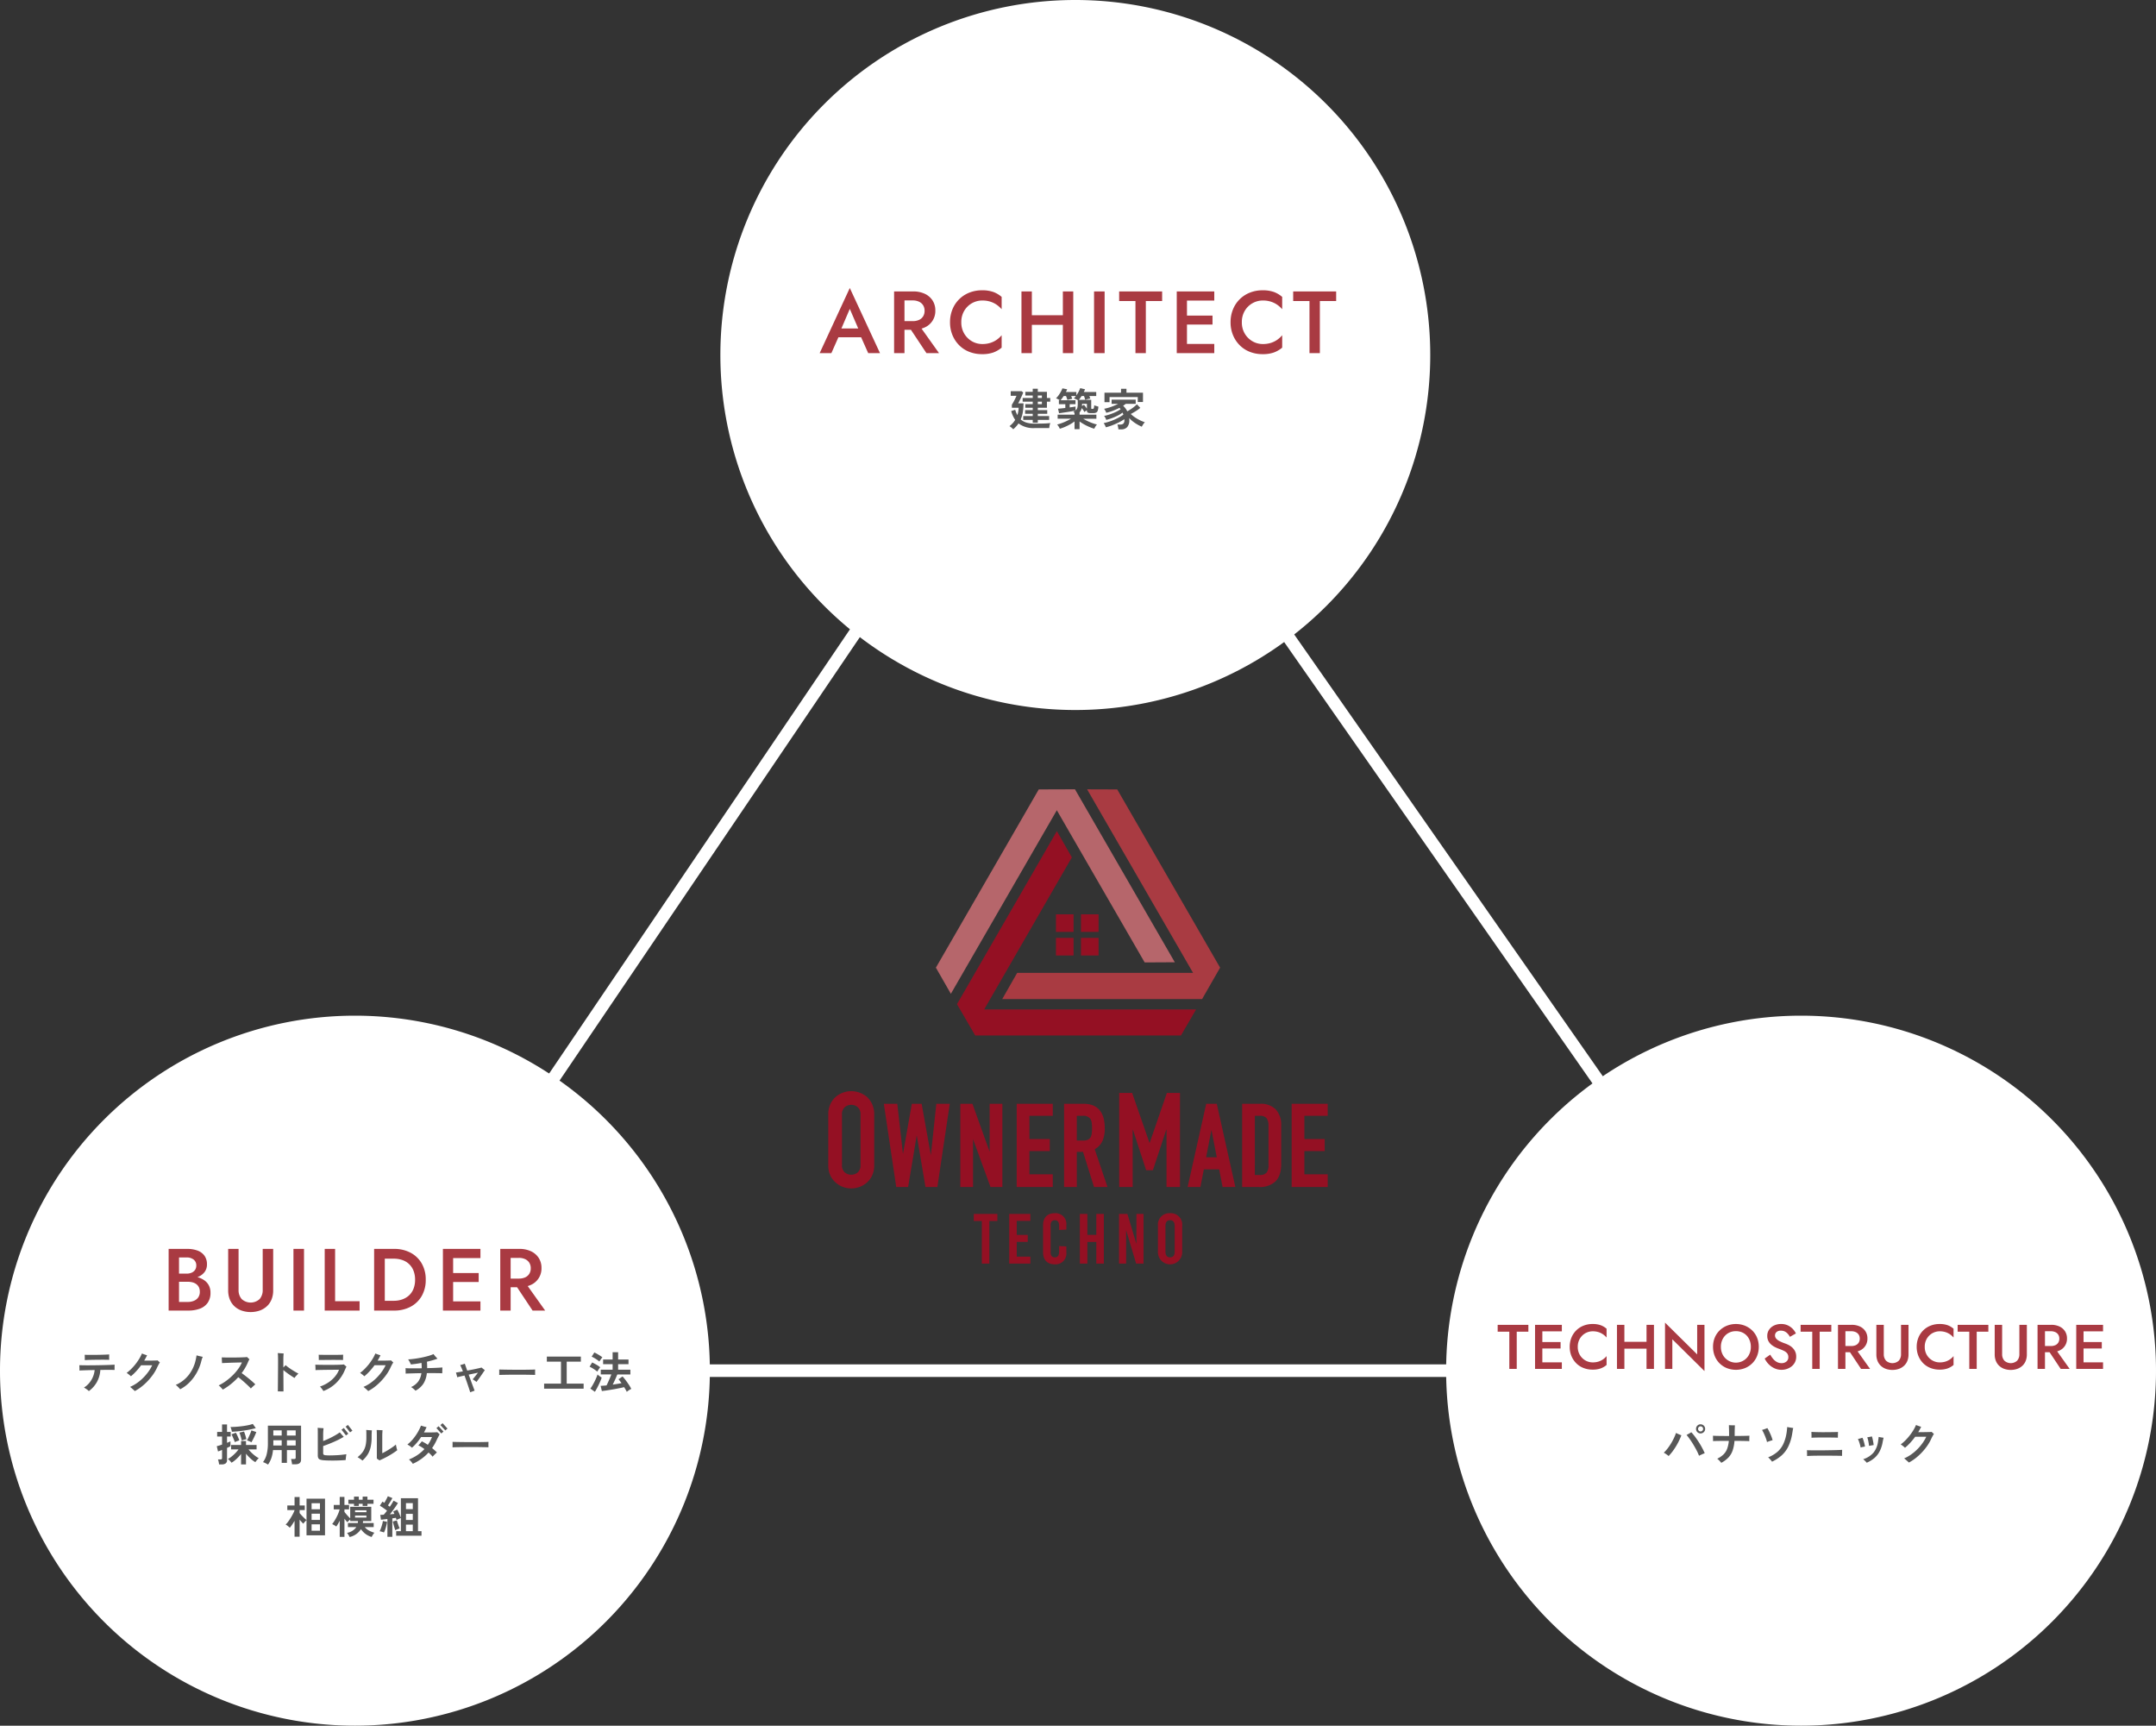 <svg xmlns="http://www.w3.org/2000/svg" width="685.363" height="548.466" viewBox="0 0 685.363 548.466">
  <rect x="0" y="0" width="685.363" height="548.466" fill="#333333" stroke="none"/>
  <g id="グループ_9594" data-name="グループ 9594" transform="translate(1772 -3949.767)">
    <path id="パス_20107" data-name="パス 20107" d="M1.656,339.609l-3.312-2.243L227.613-1.122l3.312,2.243Z" transform="translate(-1658.991 4046.909)" fill="#fff"/>
    <path id="パス_20109" data-name="パス 20109" d="M234.851,339.633-1.639,1.145,1.639-1.145,238.13,337.342Z" transform="translate(-1436.041 4046.909)" fill="#fff"/>
    <path id="パス_20119" data-name="パス 20119" d="M459.441,2H0V-2H459.441Z" transform="translate(-1658.991 4385.396)" fill="#fff"/>
    <path id="パス_20110" data-name="パス 20110" d="M112.829,0A112.829,112.829,0,1,1,0,112.829,112.829,112.829,0,0,1,112.829,0Z" transform="translate(-1772 4272.574)" fill="#fff"/>
    <path id="パス_16880" data-name="パス 16880" d="M12.3,108.12a7.84,7.84,0,0,0-5-1.836,7.7,7.7,0,0,0-2.626.469,7.231,7.231,0,0,0-2.328,1.367,6.864,6.864,0,0,0-1.707,2.348A7.757,7.757,0,0,0,0,113.713v16.053a7.682,7.682,0,0,0,.641,3.287,6.519,6.519,0,0,0,1.707,2.263,6.853,6.853,0,0,0,2.328,1.409,7.579,7.579,0,0,0,5.252,0,7.351,7.351,0,0,0,2.369-1.409,6.777,6.777,0,0,0,1.664-2.263,7.682,7.682,0,0,0,.641-3.287V113.713a7.757,7.757,0,0,0-.641-3.245A7.151,7.151,0,0,0,12.3,108.12m-2.05,21.646a2.9,2.9,0,0,1-.876,2.327,3.086,3.086,0,0,1-2.07.746,3.087,3.087,0,0,1-2.072-.746,2.9,2.9,0,0,1-.874-2.327V113.713a2.9,2.9,0,0,1,.874-2.327,3.092,3.092,0,0,1,2.072-.746,3.09,3.09,0,0,1,2.07.746,2.9,2.9,0,0,1,.876,2.327Z" transform="translate(-1508.703 4190.278)" fill="#941023"/>
    <path id="パス_16881" data-name="パス 16881" d="M34.518,127.091l-2.933-16.359H28.471L25.645,126.7l-1.8-15.971H19.569l3.939,26.455h3.781l2.74-16.439,2.755,16.314.021.125h3.781l3.938-26.455H36.25Z" transform="translate(-1510.608 4189.846)" fill="#941023"/>
    <path id="パス_16882" data-name="パス 16882" d="M55.829,125.992l-5.442-15.161-.035-.1H46.5v26.455h4.046v-15.23l5.551,15.23h3.779V110.732H55.829Z" transform="translate(-1513.23 4189.845)" fill="#941023"/>
    <path id="パス_16883" data-name="パス 16883" d="M77.825,133.142H70.4v-7.38H76.87v-3.825H70.4v-7.38h7.421v-3.824H66.358v26.454H77.825Z" transform="translate(-1515.164 4189.845)" fill="#941023"/>
    <path id="パス_16884" data-name="パス 16884" d="M95.252,122.55a9.888,9.888,0,0,0,.728-3.991c0-5.194-2.276-7.827-6.763-7.827H83.045v26.454h4.046V126.019h1.982l3.457,11.064.032.1h4.285L92.78,125.167a5.684,5.684,0,0,0,2.472-2.617m-8.162-7.994h1.8a2.862,2.862,0,0,1,2.517.957,3.365,3.365,0,0,1,.422,1.248,13.768,13.768,0,0,1,0,3.447,3.471,3.471,0,0,1-.382,1.209,2.012,2.012,0,0,1-.857.736,3.653,3.653,0,0,1-1.516.262H87.091Z" transform="translate(-1516.788 4189.845)" fill="#941023"/>
    <path id="パス_16885" data-name="パス 16885" d="M117.492,118.629v18.185h4.284v-29.9h-4.158l-5.461,15.834h-.084l-5.5-15.834h-4.115v29.9h4.284V118.629h.084l4.2,12.852h2.142l4.241-12.852Z" transform="translate(-1518.678 4190.217)" fill="#941023"/>
    <path id="パス_16886" data-name="パス 16886" d="M132.463,110.732l-5.909,26.454h4.056l1.1-5.621h4.862l1.1,5.621h4.056l-5.909-26.454Zm3.355,17.009h-3.386l1.693-8.735Z" transform="translate(-1521.025 4189.845)" fill="#941023"/>
    <path id="パス_16887" data-name="パス 16887" d="M151.451,110.732h-5.7v26.454h5.366a7.2,7.2,0,0,0,5.229-1.787c1.212-1.187,1.826-3.046,1.826-5.525V117.641a7.153,7.153,0,0,0-1.712-5.1,6.611,6.611,0,0,0-5.012-1.81m-1.651,3.824h1.577a2.545,2.545,0,0,1,2.158.784,3.837,3.837,0,0,1,.6,2.3v12.6a3.707,3.707,0,0,1-.626,2.384,2.657,2.657,0,0,1-2.128.737H149.8Z" transform="translate(-1522.894 4189.845)" fill="#941023"/>
    <path id="パス_16888" data-name="パス 16888" d="M174.658,114.557v-3.824H163.192v26.454h11.466v-4.045h-7.421v-7.38H173.7v-3.825h-6.466v-7.38Z" transform="translate(-1524.592 4189.845)" fill="#941023"/>
    <path id="パス_16889" data-name="パス 16889" d="M51.249,151.766H53.8V165.3h2.392V151.766H58.74V149.51h-7.49Z" transform="translate(-1513.693 4186.07)" fill="#941023"/>
    <path id="パス_16890" data-name="パス 16890" d="M63.724,165.3h6.723v-2.211H66.115V158.4h3.5v-2.211h-3.5v-4.466h4.332V149.51H63.724Z" transform="translate(-1514.907 4186.07)" fill="#941023"/>
    <path id="パス_16891" data-name="パス 16891" d="M79.325,149.26c-2.323,0-3.677,1.4-3.677,3.79v8.663c0,2.392,1.354,3.791,3.677,3.791a3.437,3.437,0,0,0,3.722-3.791v-1.895l-2.3-.113v1.759c0,1.264-.473,1.828-1.353,1.828s-1.354-.564-1.354-1.6v-8.617c0-1.038.475-1.6,1.354-1.6s1.353.564,1.353,1.828v1.285l2.3-.113V153.05a3.436,3.436,0,0,0-3.722-3.79" transform="translate(-1516.068 4186.094)" fill="#941023"/>
    <path id="パス_16892" data-name="パス 16892" d="M93.832,156.166H90.99V149.51H88.6V165.3H90.99v-6.881h2.842V165.3h2.391V149.51H93.832Z" transform="translate(-1517.329 4186.07)" fill="#941023"/>
    <path id="パス_16893" data-name="パス 16893" d="M107.925,158.918h-.045l-2.82-9.407H102.4V165.3h2.256V154.835h.045l3.136,10.468h2.347V149.511h-2.257Z" transform="translate(-1518.673 4186.07)" fill="#941023"/>
    <path id="パス_16894" data-name="パス 16894" d="M119.956,149.261a3.629,3.629,0,0,0-3.858,3.992v8.257a3.86,3.86,0,1,0,7.715,0v-8.257a3.628,3.628,0,0,0-3.857-3.992m1.466,12.227c0,1.173-.518,1.805-1.466,1.805s-1.467-.632-1.467-1.805v-8.212c0-1.173.519-1.8,1.467-1.8s1.466.632,1.466,1.8Z" transform="translate(-1520.007 4186.094)" fill="#941023"/>
    <path id="パス_16895" data-name="パス 16895" d="M61.264,66.672l4.746-8.323h55.917L88.245.007,97.822.04l32.7,56.643L124.8,66.672Z" transform="translate(-1514.668 4200.626)" fill="#a93b42"/>
    <path id="パス_16896" data-name="パス 16896" d="M37.9,56.682,70.6.039,82.113,0,113.85,54.97l-9.583.051L76.341,6.652,42.659,64.993Z" transform="translate(-1512.393 4200.627)" fill="#b6666b"/>
    <path id="パス_16897" data-name="パス 16897" d="M51.12,79.67l-5.79-9.949,31.752-55,4.766,8.351L53.978,71.393h67.364l-4.817,8.277Z" transform="translate(-1513.116 4199.193)" fill="#941023"/>
    <path id="パス_20114" data-name="パス 20114" d="M0,0H5.592V5.592H0Z" transform="translate(-1436.324 4240.354)" fill="#941023"/>
    <path id="パス_20115" data-name="パス 20115" d="M0,0H5.592V5.592H0Z" transform="translate(-1428.371 4240.354)" fill="#941023"/>
    <path id="パス_20116" data-name="パス 20116" d="M0,0H5.592V5.592H0Z" transform="translate(-1436.324 4247.849)" fill="#941023"/>
    <path id="パス_20117" data-name="パス 20117" d="M0,0H5.592V5.592H0Z" transform="translate(-1428.371 4247.849)" fill="#941023"/>
    <path id="パス_20111" data-name="パス 20111" d="M0,0H158.769V150.971H0Z" transform="translate(-1508.703 4200.627)" fill="none"/>
    <path id="パス_20108" data-name="パス 20108" d="M112.829,0A112.829,112.829,0,1,1,0,112.829,112.829,112.829,0,0,1,112.829,0Z" transform="translate(-1543.003 3949.767)" fill="#fff"/>
    <path id="パス_20112" data-name="パス 20112" d="M23.228,24.96h10.36l-.616-2.8h-9.1Zm5.124-9.016,3.136,7.28.056.812L34.2,30h3.752l-9.6-20.692L18.776,30H22.5l2.716-6.132.056-.728Zm18.144,4.7L52.712,30h4l-6.664-9.352ZM42.436,10.4V30h3.3V10.4Zm1.96,2.856h3.948a4.663,4.663,0,0,1,1.988.392,3.1,3.1,0,0,1,1.316,1.12,3.206,3.206,0,0,1,.476,1.792,3.222,3.222,0,0,1-.476,1.778,2.974,2.974,0,0,1-1.316,1.12,4.812,4.812,0,0,1-1.988.378H44.4V22.58h4.088a8.5,8.5,0,0,0,3.724-.756,5.677,5.677,0,0,0,3.332-5.348,5.754,5.754,0,0,0-.882-3.206,5.9,5.9,0,0,0-2.45-2.114,8.5,8.5,0,0,0-3.724-.756H44.4ZM63.8,20.2a6.934,6.934,0,0,1,.938-3.654,6.612,6.612,0,0,1,5.754-3.262,8.267,8.267,0,0,1,2.534.364,7.475,7.475,0,0,1,2.03.994,8.462,8.462,0,0,1,1.568,1.414v-3.92a8.592,8.592,0,0,0-2.646-1.568,10.489,10.489,0,0,0-3.6-.532,10.754,10.754,0,0,0-4.018.742,9.534,9.534,0,0,0-5.376,5.32,10.633,10.633,0,0,0-.77,4.1,10.558,10.558,0,0,0,.77,4.074,9.835,9.835,0,0,0,2.142,3.234,9.313,9.313,0,0,0,3.234,2.1,10.937,10.937,0,0,0,4.018.728,10.489,10.489,0,0,0,3.6-.532,8.89,8.89,0,0,0,2.646-1.54V24.316a7.98,7.98,0,0,1-1.568,1.442,7.475,7.475,0,0,1-2.03.994,8.267,8.267,0,0,1-2.534.364,6.521,6.521,0,0,1-3.3-.868,6.768,6.768,0,0,1-2.45-2.422A6.88,6.88,0,0,1,63.8,20.2Zm20.44.812h14V17.96h-14ZM96.084,10.4V30h3.3V10.4Zm-13.16,0V30h3.3V10.4ZM106,10.4V30h3.36V10.4Zm7.98,3.052h5.18V30h3.3V13.452h5.18V10.4H113.976ZM134.332,30h9.884V27.088h-9.884Zm0-16.688h9.884V10.4h-9.884Zm0,7.616h9.324V18.072h-9.324ZM132.288,10.4V30h3.248V10.4Zm20.692,9.8a6.934,6.934,0,0,1,.938-3.654,6.612,6.612,0,0,1,5.754-3.262,8.267,8.267,0,0,1,2.534.364,7.475,7.475,0,0,1,2.03.994,8.462,8.462,0,0,1,1.568,1.414v-3.92a8.592,8.592,0,0,0-2.646-1.568,10.489,10.489,0,0,0-3.6-.532,10.754,10.754,0,0,0-4.018.742,9.534,9.534,0,0,0-5.376,5.32,10.633,10.633,0,0,0-.77,4.1,10.558,10.558,0,0,0,.77,4.074,9.835,9.835,0,0,0,2.142,3.234,9.313,9.313,0,0,0,3.234,2.1,10.937,10.937,0,0,0,4.018.728,10.489,10.489,0,0,0,3.6-.532,8.89,8.89,0,0,0,2.646-1.54V24.316a7.98,7.98,0,0,1-1.568,1.442,7.475,7.475,0,0,1-2.03.994,8.267,8.267,0,0,1-2.534.364,6.521,6.521,0,0,1-3.3-.868,6.768,6.768,0,0,1-2.45-2.422A6.88,6.88,0,0,1,152.98,20.2ZM169.3,13.452h5.18V30h3.3V13.452h5.18V10.4H169.3Z" transform="translate(-1530.214 4031.993)" fill="#a93a42"/>
    <path id="パス_20113" data-name="パス 20113" d="M52.206,15.048v-.9H49.182V12.934h3.024V12.22H49.784V11.044h2.422V10.3H49.84V9.14h2.366V8.356H49V7.194h3.206V6.4H49.854V5.234h2.352V4.24h1.61v.994h2.9v1.96h1.05V8.356h-1.05V10.3h-2.9v.742h3V12.22h-3v.714h3.6v1.218h-3.6v.9Zm-6.188,2.086a6.8,6.8,0,0,0-.56-.518,5.08,5.08,0,0,0-.644-.476,7.9,7.9,0,0,0,.994-.9,6.142,6.142,0,0,0,.812-1.1,9.224,9.224,0,0,1-1.26-2.8l1.274-.406a8.754,8.754,0,0,0,.686,1.694,7.621,7.621,0,0,0,.287-1.113,7.774,7.774,0,0,0,.119-1.211H45.57v-.98q.21-.322.5-.84t.553-1.064q.266-.546.42-.924H45.206V5.038h3.486l.49.42q-.14.364-.35.847t-.448.987q-.238.5-.448.924t-.35.672h1.68a16.814,16.814,0,0,1-.217,2.849,9.828,9.828,0,0,1-.665,2.275,4.928,4.928,0,0,0,1.862,1.008,8.839,8.839,0,0,0,2.52.322q1.792,0,3.045-.042a17.578,17.578,0,0,0,1.981-.154,2.907,2.907,0,0,0-.147.455q-.077.3-.126.609t-.063.532h-1q-.609,0-1.3.007t-1.316.007H52.766a7.832,7.832,0,0,1-5.082-1.484,7.244,7.244,0,0,1-.756.973A12.663,12.663,0,0,1,46.018,17.134Zm7.8-9.94h1.3V6.4h-1.3Zm0,1.946h1.3V8.356h-1.3Zm11.676,7.952v-2.45A13.63,13.63,0,0,1,63.3,15.979a15.367,15.367,0,0,1-2.485.987,4.816,4.816,0,0,0-.364-.693,4.01,4.01,0,0,0-.49-.651,14.082,14.082,0,0,0,1.456-.448q.77-.28,1.533-.644a15.747,15.747,0,0,0,1.407-.756H60.13V12.486h5.362v-.574q-.1-.112-.189-.21a1.253,1.253,0,0,0-.189-.168,3.054,3.054,0,0,0,.35-.175q.154-.091.294-.189-.434.112-1.106.238t-1.428.238l-1.456.217q-.7.105-1.19.175L60.256,10.6q.322-.028.952-.091t1.358-.147V9.168H60.522V7.908h.322q-.252-.154-.63-.357a2.705,2.705,0,0,0-.616-.259,6.448,6.448,0,0,0,.819-.945,10.88,10.88,0,0,0,.721-1.141,8.278,8.278,0,0,0,.5-1.078l1.512.294q-.084.21-.182.427t-.21.441H66.08V6.354a9.671,9.671,0,0,0,.714-1.162,8.718,8.718,0,0,0,.5-1.134l1.54.364a4.184,4.184,0,0,1-.175.413q-.1.217-.217.455h3.948V6.564H70.2q.2.49.308.812-.224.028-.553.1t-.623.147q-.294.077-.462.133-.056-.238-.154-.56t-.21-.63h-.77q-.224.35-.448.665a6.754,6.754,0,0,1-.434.553H70.8v2.632q0,.252.28.252.448,0,.546-.238a3,3,0,0,0,.112-.924,6.006,6.006,0,0,0,.644.224q.42.126.686.2a4.529,4.529,0,0,1-.21,1.3,1.028,1.028,0,0,1-.511.609,2.143,2.143,0,0,1-.9.161h-.91a1.625,1.625,0,0,1-.833-.168.649.649,0,0,1-.273-.6v-.168a4.389,4.389,0,0,0-.427.294,3.8,3.8,0,0,0-.357.308,6.647,6.647,0,0,0-.392-.644,7.384,7.384,0,0,0-.476-.63,3.078,3.078,0,0,1-.686,1.372v.728h5.348v1.288h-4.2q.644.392,1.4.756a16.164,16.164,0,0,0,1.533.644,12.615,12.615,0,0,0,1.449.434,4.01,4.01,0,0,0-.49.651,4.815,4.815,0,0,0-.364.693,14.216,14.216,0,0,1-1.652-.6,16.828,16.828,0,0,1-1.617-.805,14.394,14.394,0,0,1-1.407-.9v2.45Zm.322-5.964a1.547,1.547,0,0,0,.581-.868,5.913,5.913,0,0,0,.119-1.316V7.866a5.138,5.138,0,0,0-.644-.322,4.844,4.844,0,0,0-.6-.224,4.045,4.045,0,0,0,.336-.35q.168-.2.322-.406h-1.5q.1.238.189.469t.147.413q-.182.028-.49.1t-.6.147q-.294.077-.462.133-.056-.238-.175-.581t-.245-.679h-.756q-.252.392-.511.742a6.581,6.581,0,0,1-.5.6H65.8v1.26H63.952V10.19q.616-.084,1.113-.161t.749-.133Zm3.612-.546V9.042h-1.54V9.42a2.126,2.126,0,0,1-.028.35l.6-.42a4.188,4.188,0,0,1,.483.56Q69.2,10.26,69.426,10.582Zm10.01,6.58q-.014-.21-.063-.5t-.119-.581a3.2,3.2,0,0,0-.14-.455h.98a1.334,1.334,0,0,0,.91-.294,1.391,1.391,0,0,0,.336-1.078q0-.084-.007-.168t-.007-.168a13.571,13.571,0,0,1-1.715,1.008q-1,.5-2.093.924a16.926,16.926,0,0,1-2.072.658,5.053,5.053,0,0,0-.308-.7,3.764,3.764,0,0,0-.392-.63,17.437,17.437,0,0,0,2.156-.609,18.4,18.4,0,0,0,2.233-.945,12.326,12.326,0,0,0,1.883-1.148q-.056-.168-.126-.329t-.14-.315a9.387,9.387,0,0,1-1.512.938,17.686,17.686,0,0,1-1.841.805,18.524,18.524,0,0,1-1.827.581,3.586,3.586,0,0,0-.294-.686,2.5,2.5,0,0,0-.392-.574A15.457,15.457,0,0,0,76.7,12.4a17.006,17.006,0,0,0,1.883-.749,9.85,9.85,0,0,0,1.554-.889,3.564,3.564,0,0,0-.364-.434,21.64,21.64,0,0,1-2.065.91,16.071,16.071,0,0,1-2.135.658,4.34,4.34,0,0,0-.287-.658,3.132,3.132,0,0,0-.4-.616A14.541,14.541,0,0,0,77.161,10a17.366,17.366,0,0,0,2.191-.945H77.28V7.712h7.658V9.056H81.774a9.9,9.9,0,0,1-.84.6,6.121,6.121,0,0,1,1.33,1.778q.574-.322,1.155-.707T84.5,9.938a9.255,9.255,0,0,0,.819-.742l1.078,1.134a12.192,12.192,0,0,1-1.442,1.043q-.8.5-1.582.9a9.52,9.52,0,0,0,1.393,1.113,13.277,13.277,0,0,0,1.61.917,11.761,11.761,0,0,0,1.477.6,3.288,3.288,0,0,0-.532.651,7.711,7.711,0,0,0-.448.763,12.616,12.616,0,0,1-1.351-.679A12.643,12.643,0,0,1,84.1,14.7a8.684,8.684,0,0,1-1.225-1.134q.014.154.021.315t.007.315a3.237,3.237,0,0,1-.665,2.24,2.458,2.458,0,0,1-1.911.728ZM75.012,8.524V5.514h5.264V4.268H82V5.514h5.25V8.468H85.6V6.9H76.622V8.524Z" transform="translate(-1495.913 4069.067)" fill="#575757"/>
    <path id="パス_20121" data-name="パス 20121" d="M112.829,0A112.829,112.829,0,1,1,0,112.829,112.829,112.829,0,0,1,112.829,0Z" transform="translate(-1312.295 4272.574)" fill="#fff"/>
    <path id="パス_20122" data-name="パス 20122" d="M4.132,9.18h3.7V21h2.36V9.18h3.7V7H4.132ZM17.472,21h7.06V18.92h-7.06Zm0-11.92h7.06V7h-7.06Zm0,5.44h6.66V12.48h-6.66ZM16.012,7V21h2.32V7Zm13.58,7a4.953,4.953,0,0,1,.67-2.61,4.723,4.723,0,0,1,4.11-2.33,5.9,5.9,0,0,1,1.81.26,5.339,5.339,0,0,1,1.45.71,6.045,6.045,0,0,1,1.12,1.01V8.24a6.138,6.138,0,0,0-1.89-1.12,7.492,7.492,0,0,0-2.57-.38,7.682,7.682,0,0,0-2.87.53,6.81,6.81,0,0,0-3.84,3.8,7.6,7.6,0,0,0-.55,2.93,7.542,7.542,0,0,0,.55,2.91,7.025,7.025,0,0,0,1.53,2.31,6.652,6.652,0,0,0,2.31,1.5,7.812,7.812,0,0,0,2.87.52,7.492,7.492,0,0,0,2.57-.38,6.35,6.35,0,0,0,1.89-1.1V16.94a5.7,5.7,0,0,1-1.12,1.03,5.339,5.339,0,0,1-1.45.71,5.9,5.9,0,0,1-1.81.26,4.658,4.658,0,0,1-2.36-.62,4.834,4.834,0,0,1-1.75-1.73A4.914,4.914,0,0,1,29.592,14Zm13.4.58h10V12.4h-10ZM51.452,7V21h2.36V7Zm-9.4,0V21h2.36V7Zm25.5,0v9.4L57.332,6.3V21h2.32V11.6l10.22,10.1V7Zm7.54,7a5.254,5.254,0,0,1,.62-2.57A4.593,4.593,0,0,1,77.4,9.66a4.68,4.68,0,0,1,2.45-.64,4.757,4.757,0,0,1,2.49.64,4.451,4.451,0,0,1,1.67,1.77,5.4,5.4,0,0,1,.6,2.57A5.265,5.265,0,0,1,84,16.56a4.613,4.613,0,0,1-1.68,1.77,4.731,4.731,0,0,1-6.61-1.77A5.2,5.2,0,0,1,75.092,14Zm-2.5,0a7.686,7.686,0,0,0,.54,2.9,6.874,6.874,0,0,0,1.52,2.32,7.025,7.025,0,0,0,2.31,1.53,7.947,7.947,0,0,0,5.81,0,7.052,7.052,0,0,0,2.3-1.53,6.874,6.874,0,0,0,1.52-2.32,7.686,7.686,0,0,0,.54-2.9,7.588,7.588,0,0,0-.54-2.9,6.74,6.74,0,0,0-1.53-2.29,7.249,7.249,0,0,0-2.31-1.52,7.841,7.841,0,0,0-5.77,0,7.221,7.221,0,0,0-2.32,1.52,6.74,6.74,0,0,0-1.53,2.29A7.588,7.588,0,0,0,72.592,14Zm18.18,2.48-1.76,1.24a6.79,6.79,0,0,0,1.25,1.78,6.131,6.131,0,0,0,1.84,1.31,5.3,5.3,0,0,0,2.27.49,5.207,5.207,0,0,0,1.73-.29,4.985,4.985,0,0,0,1.49-.82,3.838,3.838,0,0,0,1.44-3.07,3.792,3.792,0,0,0-.32-1.61,4.011,4.011,0,0,0-.83-1.19,5.038,5.038,0,0,0-1.14-.84,8.475,8.475,0,0,0-1.27-.56,13.217,13.217,0,0,1-1.82-.78,3.206,3.206,0,0,1-1.03-.81,1.552,1.552,0,0,1-.33-.97,1.424,1.424,0,0,1,.46-1.05,1.994,1.994,0,0,1,1.44-.45,2.674,2.674,0,0,1,1.23.27,3.145,3.145,0,0,1,.93.72,5.085,5.085,0,0,1,.68.97l1.9-1.08a5.4,5.4,0,0,0-2.54-2.55,4.864,4.864,0,0,0-2.16-.45,5.093,5.093,0,0,0-2.25.48,3.935,3.935,0,0,0-1.57,1.33,3.41,3.41,0,0,0-.58,1.97,3.416,3.416,0,0,0,.38,1.67,3.887,3.887,0,0,0,.96,1.16,6.293,6.293,0,0,0,1.22.78,10.817,10.817,0,0,0,1.16.49,16.539,16.539,0,0,1,1.56.65,2.938,2.938,0,0,1,1.05.8,1.931,1.931,0,0,1,.37,1.23,1.714,1.714,0,0,1-.6,1.36,2.3,2.3,0,0,1-1.56.52,3.038,3.038,0,0,1-1.43-.34,4.124,4.124,0,0,1-1.18-.94A8.186,8.186,0,0,1,90.772,16.48Zm9.66-7.3h3.7V21h2.36V9.18h3.7V7h-9.76Zm14.78,5.14,4.44,6.68h2.86l-4.76-6.68ZM112.312,7V21h2.36V7Zm1.4,2.04h2.82a3.331,3.331,0,0,1,1.42.28,2.212,2.212,0,0,1,.94.8,2.29,2.29,0,0,1,.34,1.28,2.3,2.3,0,0,1-.34,1.27,2.124,2.124,0,0,1-.94.8,3.437,3.437,0,0,1-1.42.27h-2.82V15.7h2.92a6.07,6.07,0,0,0,2.66-.54,4.055,4.055,0,0,0,2.38-3.82,4.11,4.11,0,0,0-.63-2.29,4.216,4.216,0,0,0-1.75-1.51,6.07,6.07,0,0,0-2.66-.54h-2.92ZM124.512,7v9.4a5.457,5.457,0,0,0,.37,2.07,4.345,4.345,0,0,0,1.05,1.55,4.629,4.629,0,0,0,1.62.98,6.411,6.411,0,0,0,4.12,0,4.734,4.734,0,0,0,1.63-.98,4.284,4.284,0,0,0,1.06-1.55,5.457,5.457,0,0,0,.37-2.07V7h-2.38v9.3a3.072,3.072,0,0,1-.69,2.08,3.014,3.014,0,0,1-4.09,0,3.044,3.044,0,0,1-.7-2.08V7Zm15.38,7a4.953,4.953,0,0,1,.67-2.61,4.723,4.723,0,0,1,4.11-2.33,5.9,5.9,0,0,1,1.81.26,5.339,5.339,0,0,1,1.45.71,6.044,6.044,0,0,1,1.12,1.01V8.24a6.138,6.138,0,0,0-1.89-1.12,7.492,7.492,0,0,0-2.57-.38,7.682,7.682,0,0,0-2.87.53,6.81,6.81,0,0,0-3.84,3.8,7.6,7.6,0,0,0-.55,2.93,7.541,7.541,0,0,0,.55,2.91,7.025,7.025,0,0,0,1.53,2.31,6.652,6.652,0,0,0,2.31,1.5,7.812,7.812,0,0,0,2.87.52,7.492,7.492,0,0,0,2.57-.38,6.35,6.35,0,0,0,1.89-1.1V16.94a5.7,5.7,0,0,1-1.12,1.03,5.339,5.339,0,0,1-1.45.71,5.9,5.9,0,0,1-1.81.26,4.658,4.658,0,0,1-2.36-.62,4.834,4.834,0,0,1-1.75-1.73A4.914,4.914,0,0,1,139.892,14Zm10.46-4.82h3.7V21h2.36V9.18h3.7V7h-9.76ZM162.132,7v9.4a5.457,5.457,0,0,0,.37,2.07,4.345,4.345,0,0,0,1.05,1.55,4.628,4.628,0,0,0,1.62.98,6.411,6.411,0,0,0,4.12,0,4.734,4.734,0,0,0,1.63-.98,4.284,4.284,0,0,0,1.06-1.55,5.457,5.457,0,0,0,.37-2.07V7h-2.38v9.3a3.072,3.072,0,0,1-.69,2.08,3.014,3.014,0,0,1-4.09,0,3.044,3.044,0,0,1-.7-2.08V7Zm16.52,7.32,4.44,6.68h2.86l-4.76-6.68ZM175.752,7V21h2.36V7Zm1.4,2.04h2.82a3.331,3.331,0,0,1,1.42.28,2.212,2.212,0,0,1,.94.8,2.29,2.29,0,0,1,.34,1.28,2.3,2.3,0,0,1-.34,1.27,2.124,2.124,0,0,1-.94.8,3.437,3.437,0,0,1-1.42.27h-2.82V15.7h2.92a6.07,6.07,0,0,0,2.66-.54,4.055,4.055,0,0,0,2.38-3.82,4.11,4.11,0,0,0-.63-2.29,4.216,4.216,0,0,0-1.75-1.51,6.07,6.07,0,0,0-2.66-.54h-2.92ZM189.512,21h7.06V18.92h-7.06Zm0-11.92h7.06V7h-7.06Zm0,5.44h6.66V12.48h-6.66ZM188.052,7V21h2.32V7Z" transform="translate(-1300.042 4363.827)" fill="#a93a42"/>
    <path id="パス_20123" data-name="パス 20123" d="M33.838,14.544a14.876,14.876,0,0,0-.763-1.7q-.469-.9-1.015-1.806T30.947,9.322q-.567-.812-1.071-1.4.224-.112.518-.273t.567-.322q.273-.161.427-.259a15.785,15.785,0,0,1,1.134,1.358q.6.8,1.19,1.708T34.8,11.975q.5.931.854,1.757a5.77,5.77,0,0,0-.574.224q-.35.154-.693.315T33.838,14.544Zm-9.66.084a5.121,5.121,0,0,0-.462-.371q-.28-.2-.567-.392a5.089,5.089,0,0,0-.511-.3,10.876,10.876,0,0,0,1.155-1.274,16.743,16.743,0,0,0,1.1-1.589,19.342,19.342,0,0,0,.938-1.722,13.944,13.944,0,0,0,.686-1.687q.224.112.539.259t.637.273l.532.21a19.628,19.628,0,0,1-1.071,2.38,21.248,21.248,0,0,1-1.4,2.289A16.029,16.029,0,0,1,24.178,14.628Zm10.15-7.182A1.434,1.434,0,0,1,32.886,6a1.414,1.414,0,0,1,.42-1.029,1.38,1.38,0,0,1,1.022-.427A1.458,1.458,0,0,1,35.784,6a1.38,1.38,0,0,1-.427,1.022A1.414,1.414,0,0,1,34.328,7.446Zm0-.63a.812.812,0,0,0,0-1.624.766.766,0,0,0-.56.238.811.811,0,0,0,0,1.148A.766.766,0,0,0,34.328,6.816Zm6.594,9.968a8.459,8.459,0,0,0-.6-.679,5.826,5.826,0,0,0-.693-.623,7.628,7.628,0,0,0,1.981-1.351,4.959,4.959,0,0,0,1.162-1.792,9.66,9.66,0,0,0,.539-2.527q-1.106,0-2.114.007t-1.771.021q-.763.014-1.141.042.014-.322.007-.826t-.021-.84V8.174q.392.028,1.169.049t1.8.028q1.022.007,2.142.007.014-.14.014-.287V7.684q0-.952-.028-1.743t-.028-1.127l.63.035q.378.021.735.021h.539q-.014.266-.042,1t-.028,1.813v.574q.994-.014,1.9-.021t1.631-.028l1.162-.035q-.014.21-.028.539t-.014.651V9.9q-.434-.028-1.169-.049t-1.645-.028q-.91-.007-1.9-.007a11.982,11.982,0,0,1-.6,3.08,6.224,6.224,0,0,1-1.323,2.2A9.094,9.094,0,0,1,40.922,16.784ZM57.05,16.42a4.163,4.163,0,0,0-.35-.455q-.224-.259-.462-.518a4.831,4.831,0,0,0-.42-.413,9.935,9.935,0,0,0,3.017-1.806,7.733,7.733,0,0,0,1.834-2.506,12.9,12.9,0,0,0,.973-3.3q.056-.28.1-.686t.084-.784q.035-.378.035-.546.2.042.574.105l.763.126q.385.063.6.091a4.539,4.539,0,0,0-.182.833q-.084.567-.182,1.1a14.667,14.667,0,0,1-1.246,4,9.2,9.2,0,0,1-2.1,2.779A13.16,13.16,0,0,1,57.05,16.42Zm-1.6-6.23a9.2,9.2,0,0,0-.385-1.281q-.259-.693-.567-1.372a10.455,10.455,0,0,0-.63-1.2q.252-.07.574-.175t.63-.224l.49-.189a8.242,8.242,0,0,1,.483.861q.245.5.483,1.036t.42,1.05q.182.511.28.889-.21.056-.546.161t-.672.224Q55.678,10.092,55.454,10.19Zm12.74,4.438q0-.2-.007-.546t-.014-.714a5.844,5.844,0,0,0-.035-.588q.49.014,1.351.028t1.946.014q1.085,0,2.247-.014t2.261-.035q1.1-.021,1.988-.049t1.407-.07q0,.224-.014.616t-.014.763v.553q-.5-.028-1.379-.042t-1.946-.021q-1.071-.007-2.219-.007t-2.226.007q-1.078.007-1.953.035T68.194,14.628Zm1.4-5.81q.014-.392,0-.945t-.028-.9V6.956q.392.028,1.05.049T72.1,7.04q.826.014,1.694.007l1.694-.014q.826-.007,1.484-.021t1.05-.042q-.014.238-.021.581t-.014.679q-.007.336-.007.574-.406-.028-1.078-.042t-1.5-.021q-.826-.007-1.7-.007t-1.68.007q-.8.007-1.442.028T69.594,8.818ZM87.15,16.756a3.242,3.242,0,0,0-.315-.364q-.217-.224-.441-.434a4.165,4.165,0,0,0-.378-.322,7.065,7.065,0,0,0,3.318-2.128,7.088,7.088,0,0,0,1.414-3.514q.056-.378.119-.812t.077-.63q.182.042.49.1t.616.1q.308.042.462.056-.056.2-.133.553t-.147.721a10.522,10.522,0,0,1-.959,3.024A7.012,7.012,0,0,1,89.6,15.251,9.851,9.851,0,0,1,87.15,16.756Zm-1.932-4.83q-.07-.378-.2-.861t-.3-.966a7.382,7.382,0,0,0-.364-.875q.308-.07.742-.2t.7-.2a5.835,5.835,0,0,1,.315.812q.161.5.294,1.029t.2.931q-.294.07-.714.154A5.812,5.812,0,0,0,85.218,11.926Zm2.66-.532a13.644,13.644,0,0,0-.2-1.386,8.761,8.761,0,0,0-.357-1.33q.182-.028.462-.077t.567-.112q.287-.063.441-.091a7.232,7.232,0,0,1,.238.847q.112.5.2,1a8.533,8.533,0,0,1,.119.9,4.446,4.446,0,0,0-.455.07q-.287.056-.56.1T87.878,11.394Zm12.67,5.306q-.126-.14-.406-.392t-.588-.518a5.52,5.52,0,0,0-.518-.406,12.271,12.271,0,0,0,2.247-1.26,14.613,14.613,0,0,0,1.988-1.687A15.687,15.687,0,0,0,104.9,10.5a12.839,12.839,0,0,0,1.176-2H102.55a21.234,21.234,0,0,1-1.575,1.925A16.081,16.081,0,0,1,99.316,12q-.266-.252-.672-.574t-.686-.5a11.558,11.558,0,0,0,1.4-1.2,17.735,17.735,0,0,0,1.379-1.54,16.739,16.739,0,0,0,1.2-1.715,11.874,11.874,0,0,0,.875-1.708q.21.084.518.2t.616.217a4.669,4.669,0,0,0,.5.147,15.082,15.082,0,0,1-.924,1.708h1.211q.665,0,1.309-.014t1.12-.028a5.275,5.275,0,0,0,.63-.042q.07.07.224.217t.3.273a1.453,1.453,0,0,1,.189.182,5.9,5.9,0,0,0-.413.672q-.245.448-.483.966a13.482,13.482,0,0,1-1.246,2.156,18.478,18.478,0,0,1-1.694,2.072,18.228,18.228,0,0,1-1.988,1.82A14.02,14.02,0,0,1,100.548,16.7Z" transform="translate(-1265.742 4397.901)" fill="#575757"/>
    <path id="パス_20118" data-name="パス 20118" d="M44.606,19.892h3.388a9.2,9.2,0,0,0,3.276-.532,4.933,4.933,0,0,0,2.2-1.554,3.9,3.9,0,0,0,.8-2.478,4.577,4.577,0,0,0-.8-2.772,4.719,4.719,0,0,0-2.2-1.624,9.2,9.2,0,0,0-3.276-.532H42.086V30H48.33a10.323,10.323,0,0,0,3.682-.6,5.235,5.235,0,0,0,2.478-1.862,5.375,5.375,0,0,0,.9-3.192,4.885,4.885,0,0,0-.56-2.408,4.661,4.661,0,0,0-1.54-1.652,7.347,7.347,0,0,0-2.254-.966A10.992,10.992,0,0,0,48.33,19H44.606v1.848h3.528a6.114,6.114,0,0,1,1.54.182,3.427,3.427,0,0,1,1.232.588,2.693,2.693,0,0,1,.812.994,3.23,3.23,0,0,1,.28,1.4,3.057,3.057,0,0,1-.5,1.806,3.105,3.105,0,0,1-1.372,1.078,5.1,5.1,0,0,1-1.988.364H45.39V13.116h2.38a3.541,3.541,0,0,1,2.254.672,2.282,2.282,0,0,1,.854,1.9,2.4,2.4,0,0,1-.392,1.386,2.509,2.509,0,0,1-1.092.882,4,4,0,0,1-1.624.308H44.606ZM61.014,10.4V23.56a7.64,7.64,0,0,0,.518,2.9A6.083,6.083,0,0,0,63,28.628,6.48,6.48,0,0,0,65.27,30a8.975,8.975,0,0,0,5.768,0,6.627,6.627,0,0,0,2.282-1.372,6,6,0,0,0,1.484-2.17,7.64,7.64,0,0,0,.518-2.9V10.4H71.99V23.42a4.3,4.3,0,0,1-.966,2.912,4.219,4.219,0,0,1-5.726,0,4.261,4.261,0,0,1-.98-2.912V10.4Zm20.748,0V30h3.36V10.4Zm9.94,0V30H102.79V27.032H95.006V10.4Zm15.708,0V30H110.8V10.4ZM113.738,30A10.958,10.958,0,0,0,119,28.782a8.851,8.851,0,0,0,3.542-3.416,10.12,10.12,0,0,0,1.274-5.166,10.12,10.12,0,0,0-1.274-5.166A8.851,8.851,0,0,0,119,11.618a10.958,10.958,0,0,0-5.264-1.218h-4.284v3.108h4.2a8.282,8.282,0,0,1,2.688.42,5.943,5.943,0,0,1,2.142,1.26,5.821,5.821,0,0,1,1.428,2.1,7.613,7.613,0,0,1,.518,2.912,7.613,7.613,0,0,1-.518,2.912,5.686,5.686,0,0,1-1.428,2.086,6.223,6.223,0,0,1-2.142,1.26,8.038,8.038,0,0,1-2.688.434h-4.2V30Zm17.584,0h9.884V27.088h-9.884Zm0-16.688h9.884V10.4h-9.884Zm0,7.616h9.324V18.072h-9.324ZM129.278,10.4V30h3.248V10.4Zm22.288,10.248L157.782,30h4l-6.664-9.352ZM147.506,10.4V30h3.3V10.4Zm1.96,2.856h3.948a4.663,4.663,0,0,1,1.988.392,3.1,3.1,0,0,1,1.316,1.12,3.206,3.206,0,0,1,.476,1.792,3.222,3.222,0,0,1-.476,1.778,2.974,2.974,0,0,1-1.316,1.12,4.812,4.812,0,0,1-1.988.378h-3.948V22.58h4.088a8.5,8.5,0,0,0,3.724-.756,5.677,5.677,0,0,0,3.332-5.348,5.754,5.754,0,0,0-.882-3.206,5.9,5.9,0,0,0-2.45-2.114,8.5,8.5,0,0,0-3.724-.756h-4.088Z" transform="translate(-1760.48 4336.297)" fill="#a93a42"/>
    <path id="パス_20120" data-name="パス 20120" d="M23.189,16.714a2.879,2.879,0,0,0-.448-.406q-.294-.224-.595-.42a4.346,4.346,0,0,0-.511-.294,6.7,6.7,0,0,0,1.694-1.47A7.627,7.627,0,0,0,24.5,12.178a7.314,7.314,0,0,0,.539-2.156q-1.022.014-1.967.042t-1.694.056q-.749.028-1.183.056a8.24,8.24,0,0,0,.014-.854q-.014-.49-.042-.84.476.014,1.323.028t1.911.007q1.064-.007,2.212-.021t2.247-.042q1.1-.028,2.023-.063t1.512-.077q-.028.308-.028.812t.014.868q-.42-.014-1.12-.021t-1.575,0q-.875.007-1.841.021a8.958,8.958,0,0,1-1.029,3.724A8.841,8.841,0,0,1,23.189,16.714ZM21.9,6.872q.014-.2.007-.5t-.007-.6q-.014-.168-.014-.322v-.28q.546.028,1.344.035t1.708,0q.91-.007,1.813-.028t1.666-.049q.763-.028,1.239-.07,0,.238-.007.56t0,.637q.007.315.021.525-.518-.028-1.316-.035t-1.729,0q-.931.007-1.841.021t-1.673.042Q22.349,6.844,21.9,6.872Zm15.9,9.828q-.126-.14-.406-.392t-.588-.518a5.522,5.522,0,0,0-.518-.406,12.271,12.271,0,0,0,2.247-1.26,14.613,14.613,0,0,0,1.988-1.687A15.687,15.687,0,0,0,42.159,10.5a12.838,12.838,0,0,0,1.176-2H39.807a21.235,21.235,0,0,1-1.575,1.925A16.08,16.08,0,0,1,36.573,12q-.266-.252-.672-.574t-.686-.5a11.557,11.557,0,0,0,1.4-1.2,17.734,17.734,0,0,0,1.379-1.54,16.739,16.739,0,0,0,1.2-1.715,11.873,11.873,0,0,0,.875-1.708q.21.084.518.2t.616.217a4.669,4.669,0,0,0,.5.147,15.081,15.081,0,0,1-.924,1.708H42q.665,0,1.309-.014t1.12-.028a5.275,5.275,0,0,0,.63-.042q.07.07.224.217t.3.273a1.453,1.453,0,0,1,.189.182,5.9,5.9,0,0,0-.413.672q-.245.448-.483.966a13.481,13.481,0,0,1-1.246,2.156,18.476,18.476,0,0,1-1.694,2.072,18.227,18.227,0,0,1-1.988,1.82A14.02,14.02,0,0,1,37.805,16.7Zm14.434-.574q-.168-.2-.413-.455t-.511-.511a3.557,3.557,0,0,0-.5-.406,10.539,10.539,0,0,0,4.13-3.164,11.9,11.9,0,0,0,2.212-4.746q.168-.714.28-1.484l.644.168q.378.1.742.175t.588.119q-.1.21-.245.63a6.41,6.41,0,0,0-.217.742,14.466,14.466,0,0,1-.854,2.478A14.883,14.883,0,0,1,56.7,12.129a13.819,13.819,0,0,1-1.939,2.226A11.565,11.565,0,0,1,52.239,16.126Zm13.552.112q-.238-.294-.609-.686a5.709,5.709,0,0,0-.707-.644,15.55,15.55,0,0,0,2.345-1.421,18.418,18.418,0,0,0,2.121-1.806A15.988,15.988,0,0,0,70.67,9.665a10.991,10.991,0,0,0,1.183-2.051q-.35,0-.973.014t-1.393.035q-.77.021-1.54.049t-1.414.056q-.644.028-1.008.056,0-.21-.021-.546t-.035-.693q-.014-.357-.014-.581.42.014,1.078.028T68,6.046q.805,0,1.638-.007t1.6-.028q.77-.021,1.358-.049t.9-.07l.231.231q.147.147.3.287t.224.21a2.956,2.956,0,0,0-.315.546q-.147.322-.259.6a15.9,15.9,0,0,1-.854,1.659A17.757,17.757,0,0,1,71.769,11q.448.308,1.05.77t1.232.973q.63.511,1.176.994t.882.847q-.168.126-.455.385t-.56.518q-.273.259-.4.4-.294-.336-.8-.826t-1.085-1.008q-.581-.518-1.141-.987t-.98-.763A20.868,20.868,0,0,1,68.4,14.453,19.708,19.708,0,0,1,65.791,16.238Zm17.486.574q0-.224.007-.8t.014-1.379q.007-.805.014-1.75t.014-1.939q.007-.994.014-1.925t.007-1.687q0-.952-.021-1.673a7.791,7.791,0,0,0-.077-1.029q.224.014.581.042t.714.049l.581.035q-.042.266-.07.833t-.028,1.435V9.2q.448-.42.728-.728.392.35.91.728t1.085.742q.567.364,1.106.679t.959.525q-.336.322-.686.7a5.386,5.386,0,0,0-.56.7q-.49-.308-1.113-.721t-1.26-.882q-.637-.469-1.155-.917,0,1.008.007,2.086t.014,2.051q.007.973.007,1.68v.973Zm14.49-.126q-.1-.154-.287-.42t-.406-.539a5.41,5.41,0,0,0-.4-.455,11.209,11.209,0,0,0,2.6-1.26,9.889,9.889,0,0,0,2.079-1.82,8.011,8.011,0,0,0,1.379-2.268q-.28,0-.854.007l-1.316.014-1.533.014q-.791.007-1.54.021t-1.337.028q-.588.014-.91.042.014-.154.007-.5t-.028-.7q-.021-.357-.035-.525.35.014,1.064.028t1.638.021q.924.007,1.918.007t1.9-.014q.91-.014,1.589-.049t.973-.077q.154.14.406.35t.406.364q-.1.182-.266.546t-.322.728a12.27,12.27,0,0,1-2.632,3.857A11.475,11.475,0,0,1,97.767,16.686ZM96.283,6.844q.014-.21.007-.518t-.014-.63q-.007-.322-.021-.532.252.014.84.021l1.372.014q.784.007,1.638.007T101.75,5.2q.791-.007,1.4-.021t.875-.042q0,.182-.007.5t-.007.637v.56q-.308-.014-.924-.021L101.694,6.8q-.777-.007-1.61,0l-1.6.014-1.351.014Q96.549,6.83,96.283,6.844ZM112.005,16.7q-.126-.14-.406-.392t-.588-.518a5.52,5.52,0,0,0-.518-.406,12.271,12.271,0,0,0,2.247-1.26,14.613,14.613,0,0,0,1.988-1.687,15.687,15.687,0,0,0,1.631-1.939,12.839,12.839,0,0,0,1.176-2h-3.528a21.234,21.234,0,0,1-1.575,1.925A16.081,16.081,0,0,1,110.773,12q-.266-.252-.672-.574t-.686-.5a11.558,11.558,0,0,0,1.4-1.2,17.735,17.735,0,0,0,1.379-1.54,16.739,16.739,0,0,0,1.2-1.715,11.874,11.874,0,0,0,.875-1.708q.21.084.518.2t.616.217a4.669,4.669,0,0,0,.5.147,15.082,15.082,0,0,1-.924,1.708H116.2q.665,0,1.309-.014t1.12-.028a5.275,5.275,0,0,0,.63-.042q.07.07.224.217t.3.273a1.453,1.453,0,0,1,.189.182,5.9,5.9,0,0,0-.413.672q-.245.448-.483.966a13.482,13.482,0,0,1-1.246,2.156,18.478,18.478,0,0,1-1.694,2.072,18.228,18.228,0,0,1-1.988,1.82A14.02,14.02,0,0,1,112.005,16.7Zm15.022-.112a3.553,3.553,0,0,0-.378-.378q-.252-.224-.532-.441a5.16,5.16,0,0,0-.49-.343,5.65,5.65,0,0,0,2.282-1.771,5.868,5.868,0,0,0,.994-2.639q-1.092.014-2.1.042l-1.771.049q-.763.021-1.141.049.014-.238.007-.588t-.014-.679q-.007-.329-.021-.469.406.042,1.19.056t1.813.007q1.029-.007,2.149-.021,0-.812-.084-1.708-.924.182-1.792.3t-1.568.189q-.1-.224-.252-.532T125,7.11a4.27,4.27,0,0,0-.308-.476q.952-.042,2.079-.2t2.254-.385q1.127-.231,2.107-.511a10.534,10.534,0,0,0,1.624-.588q.154.21.378.483t.469.532q.245.259.413.441-.644.252-1.512.5t-1.834.469q.042.546.056,1.057t.014.987q1.05-.028,2.009-.063t1.7-.077q.742-.042,1.134-.084,0,.182-.014.567t-.021.756q-.007.371-.007.539-.42-.028-1.176-.042T132.648,11q-.959-.007-2.009.007a7.669,7.669,0,0,1-1.085,3.339A6.787,6.787,0,0,1,127.027,16.588Zm17.4.5q-.154-.518-.441-1.379t-.644-1.9q-.357-1.036-.735-2.044-.742.168-1.365.315t-.945.231a3.813,3.813,0,0,0-.112-.469q-.084-.287-.161-.581t-.133-.448q.364-.042.945-.14t1.267-.224q-.252-.658-.476-1.176t-.378-.826q.168-.042.448-.119t.56-.168a4.361,4.361,0,0,0,.434-.161q.112.294.315.875t.469,1.323q.994-.182,1.932-.371t1.638-.35A8.131,8.131,0,0,0,148,9.224q.112.084.315.245t.413.322l.336.259q-.168.252-.511.749l-.742,1.078q-.4.581-.777,1.1t-.616.84a2.638,2.638,0,0,0-.343-.273q-.231-.161-.469-.322t-.392-.245l.357-.434q.231-.28.483-.6l.483-.616q.231-.294.357-.462-.35.07-1.176.245t-1.778.371q.294.8.581,1.6t.553,1.5q.266.7.462,1.225t.294.763q-.168.056-.441.161t-.539.2Q144.583,17.022,144.429,17.092Zm9.212-5.5q.014-.2.014-.532v-.672q0-.336-.014-.532.266.014.945.028t1.624.028q.945.014,2.023.021t2.156.007q1.078,0,2.037-.014t1.659-.028q.7-.014.994-.042-.014.182-.021.518t0,.679q.007.343.007.525-.35-.014-1.029-.028t-1.582-.028q-.9-.014-1.918-.014h-2.051q-1.036,0-1.974.014t-1.687.028Q154.075,11.562,153.641,11.59Zm14.28,4.354v-1.61h5.362V7.362h-4.494V5.752H179.6v1.61H175.1v6.972h5.376v1.61ZM194.2,16.952q-.14-.308-.364-.693t-.49-.805q-.448.126-1.141.266t-1.505.294q-.812.154-1.631.287t-1.547.238q-.728.1-1.246.161l-.392-1.652q.378-.014.861-.049t1.029-.091q.224-.462.5-1.071t.546-1.246q.273-.637.469-1.169h-3.36v-1.5h3.766V8.16h-3.024V6.676h3.024V4.366h1.75v2.31h3.3V8.16h-3.3V9.924h3.892v1.5h-4.144q-.2.476-.448,1.057t-.518,1.148q-.266.567-.5,1.029.756-.112,1.477-.231t1.323-.245q-.266-.364-.511-.686a7.019,7.019,0,0,0-.455-.546l1.288-.882a12.363,12.363,0,0,1,.966,1.148q.518.686,1.008,1.421a11.319,11.319,0,0,1,.8,1.379,4.7,4.7,0,0,0-.728.413A6.209,6.209,0,0,0,194.2,16.952Zm-10.15-.014-1.428-1.022a9.665,9.665,0,0,0,.658-.994q.336-.574.651-1.2T184.5,12.5a9.7,9.7,0,0,0,.4-1.078,3.047,3.047,0,0,0,.357.322q.245.2.511.378t.448.294q-.154.49-.406,1.1t-.56,1.239q-.308.63-.616,1.2T184.049,16.938Zm.77-6.412a7.779,7.779,0,0,0-.693-.532q-.441-.308-.917-.595a6.81,6.81,0,0,0-.84-.441l.826-1.344q.616.294,1.337.707a8.623,8.623,0,0,1,1.211.819,4.5,4.5,0,0,0-.3.4q-.189.273-.364.553T184.819,10.526Zm.658-3.206a6.212,6.212,0,0,0-.679-.532q-.441-.308-.924-.588a7.777,7.777,0,0,0-.847-.434l.854-1.316a7.481,7.481,0,0,1,.868.434q.49.28.952.574a6.97,6.97,0,0,1,.728.518q-.112.126-.308.392t-.378.532Q185.561,7.166,185.477,7.32ZM71.587,40.008V36.676a11.769,11.769,0,0,1-.959,1.113,12.832,12.832,0,0,1-1.064.98,6.684,6.684,0,0,1-1.029.707,3.683,3.683,0,0,0-.336-.434q-.21-.238-.427-.448a2.5,2.5,0,0,0-.371-.308,6.826,6.826,0,0,0,1.19-.784A12.772,12.772,0,0,0,69.8,36.4a9.727,9.727,0,0,0,.973-1.162H68.409v-1.4h3.178v-1.26h1.568v1.26h3.36v1.4H73.953a9.937,9.937,0,0,0,.987,1.092,12.9,12.9,0,0,0,1.169,1,6.9,6.9,0,0,0,1.12.707,1.942,1.942,0,0,0-.364.329q-.21.231-.413.483a5.313,5.313,0,0,0-.329.448,8.064,8.064,0,0,1-1.5-1.12,13.623,13.623,0,0,1-1.47-1.568v3.4Zm-7,.014a4.436,4.436,0,0,0-.07-.525q-.056-.3-.126-.6a2.6,2.6,0,0,0-.154-.476h.826a.541.541,0,0,0,.378-.1.466.466,0,0,0,.1-.336V35.416q-.406.168-.749.294t-.539.182l-.392-1.666q.28-.07.728-.2t.952-.315V31.16H63.985V29.69h1.554V27.31h1.582v2.38h1.162v1.47H67.121v1.988q.35-.14.637-.259t.455-.2V34.24q-.182.1-.469.238t-.623.294v3.864a1.241,1.241,0,0,1-.434,1.057,2.086,2.086,0,0,1-1.274.329Zm4.088-10.388a8.3,8.3,0,0,0-.448-1.512q.91,0,1.925-.077t2-.21q.98-.133,1.8-.308a8.721,8.721,0,0,0,1.351-.385l.966,1.344q-.742.21-1.68.406t-1.96.35q-1.022.154-2.037.259T68.675,29.634Zm6.188,3.36a3.78,3.78,0,0,0-.693-.357q-.427-.175-.707-.259.224-.378.5-.966t.532-1.19a10.687,10.687,0,0,0,.378-1.022l1.554.532q-.168.462-.434,1.064t-.567,1.183Q75.129,32.56,74.863,32.994ZM69.6,32.938q-.1-.322-.294-.791t-.4-.931a8.251,8.251,0,0,0-.371-.756l1.386-.518q.2.322.413.77t.4.9q.182.448.294.77-.294.084-.728.245A4.669,4.669,0,0,0,69.6,32.938Zm2.184-.518q-.056-.336-.182-.812t-.273-.945q-.147-.469-.259-.763l1.456-.336q.14.336.287.791t.273.9q.126.448.182.77a6.415,6.415,0,0,0-.756.161A6.54,6.54,0,0,0,71.783,32.42Zm8.372,7.658q-.35-.224-.8-.455a4.333,4.333,0,0,0-.8-.329,7.071,7.071,0,0,0,1.169-2.506,14.144,14.144,0,0,0,.385-3.542V27.7H90.655v10.78q0,1.5-1.806,1.5H87.785a5.07,5.07,0,0,0-.07-.56q-.056-.322-.119-.63a2.656,2.656,0,0,0-.147-.5h.98a.666.666,0,0,0,.406-.091.491.491,0,0,0,.112-.385V35.458H86.161v4.074H84.5V35.458H81.737a11.323,11.323,0,0,1-.518,2.513A8.519,8.519,0,0,1,80.155,40.078ZM86.161,34h2.786V32.336H86.161Zm0-3.164h2.786V29.2H86.161ZM81.821,34H84.5V32.336h-2.66v1.288Q81.835,33.806,81.821,34Zm.014-3.164H84.5V29.2h-2.66Zm15.932,7.854a4.476,4.476,0,0,1-1.078-.217.963.963,0,0,1-.553-.469,2,2,0,0,1-.161-.882V30.432q0-.616-.007-1.183t-.035-.875q.21.028.574.056t.728.049l.574.035q-.042.308-.084.868t-.042,1.26v1.946q.84-.322,1.785-.763t1.862-.959a17.131,17.131,0,0,0,1.631-1.036q.168.182.406.462t.476.539l.378.413a20.849,20.849,0,0,1-1.974,1.071q-1.12.539-2.31,1.022t-2.254.847V36.34a.808.808,0,0,0,.14.567,1.352,1.352,0,0,0,.672.2,11.764,11.764,0,0,0,1.337.049q.833-.007,1.792-.049t1.862-.133q.9-.091,1.561-.2-.028.2-.077.553t-.084.714q-.035.357-.049.581-.756.07-1.715.112t-1.96.049q-1,.007-1.89-.014T97.767,38.692Zm7.168-7.882q-.028-.042-.238-.308t-.469-.6q-.259-.336-.469-.6t-.252-.308l.742-.546q.042.042.245.308t.469.6q.266.336.469.6t.245.308Zm1.3-.98q-.028-.042-.238-.308t-.469-.6q-.259-.336-.469-.6a2.363,2.363,0,0,0-.252-.294l.742-.56q.042.042.245.308t.469.6q.266.336.469.6t.245.308Zm9.324,8.9q-.168-.126-.413-.294t-.4-.266V31.16q0-.784-.021-1.33t-.035-.742q.224,0,.588.014l.721.028q.357.014.553.014-.014.21-.049.728t-.035,1.3v5.292q.434-.2,1.036-.539t1.239-.742q.637-.4,1.183-.791a9.766,9.766,0,0,0,.868-.686q.042.252.119.609t.168.686q.091.329.147.5-.518.406-1.218.868t-1.491.91q-.791.448-1.554.826T115.561,38.734Zm-5.39.056q-.28-.238-.728-.546t-.826-.518a10.626,10.626,0,0,0,1.253-1.176,5.616,5.616,0,0,0,.868-1.295,6.31,6.31,0,0,0,.511-1.645,12.8,12.8,0,0,0,.168-2.226q0-1.008-.007-1.519a6.255,6.255,0,0,0-.049-.791q.266.014.609.042t.672.049l.539.035q-.042.308-.07.8t-.028,1.414a13.52,13.52,0,0,1-.322,3.15A7.652,7.652,0,0,1,111.8,36.9,9.25,9.25,0,0,1,110.171,38.79Zm16.016,1.036a6.73,6.73,0,0,0-.539-.693,5.2,5.2,0,0,0-.693-.679,13.808,13.808,0,0,0,2.695-1.414,13,13,0,0,0,2.219-1.89,9.966,9.966,0,0,0-1.932-1.19,4.819,4.819,0,0,0,.357-.371q.217-.245.427-.5a4.245,4.245,0,0,0,.308-.406,11.58,11.58,0,0,1,1.918,1.12,11.62,11.62,0,0,0,1.33-2.478h-3.458a18.393,18.393,0,0,1-1.372,1.834,14.26,14.26,0,0,1-1.54,1.554,6.126,6.126,0,0,0-.672-.539,5.51,5.51,0,0,0-.784-.469A11.751,11.751,0,0,0,126.194,32a16.015,16.015,0,0,0,1.5-2.114,14.95,14.95,0,0,0,1.085-2.2l.532.161q.35.105.707.2t.539.119q-.2.434-.406.861t-.434.833h1q.6,0,1.232-.007t1.176-.028q.539-.021.833-.049.154.14.378.336a4.53,4.53,0,0,1,.364.35l-.266.5-.35.658q-.182.343-.308.637a16.808,16.808,0,0,1-1.47,2.576,18.193,18.193,0,0,1,1.526,1.372q-.14.126-.413.385t-.539.532q-.266.273-.42.441a5.5,5.5,0,0,0-.56-.644q-.336-.336-.714-.686a14.608,14.608,0,0,1-2.24,1.995A16.489,16.489,0,0,1,126.187,39.826Zm9.058-9.632q-.028-.028-.189-.2t-.378-.42q-.217-.245-.434-.483l-.371-.406q-.154-.168-.182-.2l.686-.6q.042.042.266.287l.511.56.511.56q.224.245.266.287Zm1.26-.966q-.028-.042-.259-.294l-.518-.567-.511-.56q-.224-.245-.266-.287l.7-.6q.028.042.259.294l.518.567.511.56q.224.245.266.287Zm2.3,5.362q.014-.2.014-.532v-.672q0-.336-.014-.532.266.014.945.028t1.624.028q.945.014,2.023.021t2.156.007q1.078,0,2.037-.014t1.659-.028q.7-.014.994-.042-.014.182-.021.518t0,.679q.007.343.007.525-.35-.014-1.029-.028t-1.582-.028q-.9-.014-1.918-.014h-2.051q-1.036,0-1.974.014t-1.687.028Q139.235,34.562,138.8,34.59Zm-50.218,28.4v-5.04q-.378.644-.77,1.218a11.085,11.085,0,0,1-.742.98,7.815,7.815,0,0,0-.637-.56,3.412,3.412,0,0,0-.693-.448,6.685,6.685,0,0,0,.791-.9q.413-.553.812-1.2t.728-1.288a9.212,9.212,0,0,0,.511-1.155v-.07h-2.3V53.068h2.3V50.38h1.61v2.688h1.638v1.456H90.193v.952q.294.364.7.8t.819.833q.413.392.679.6V50.9h5.88V62.546h-5.88V57.73a3.836,3.836,0,0,0-.357.343q-.2.217-.392.434a4.553,4.553,0,0,0-.287.357q-.224-.224-.532-.56t-.63-.714v5.4ZM94,61.09h2.66V59.06H94Zm0-3.444h2.66V55.672H94Zm0-3.374h2.66V52.354H94Zm12.1,8.82q-.14-.28-.378-.686a3.149,3.149,0,0,0-.462-.63,4.618,4.618,0,0,0,2.968-1.834h-2.674v-1.3h3.136q.028-.154.042-.308t.014-.322h-2.464v-.49q-.224.182-.49.434a5.675,5.675,0,0,0-.42.434,11.383,11.383,0,0,1-.924-1.12v5.768h-1.5V57.9q-.266.532-.546,1.015a7.844,7.844,0,0,1-.56.847,3.854,3.854,0,0,0-.616-.42q-.392-.224-.686-.364a10.7,10.7,0,0,0,.735-1.036q.371-.588.7-1.232t.574-1.267a9.256,9.256,0,0,0,.371-1.127h-1.876V52.9h1.9V50.338h1.5V52.9h1.47v1.414h-1.47V55.1q.224.308.546.686t.665.742q.343.364.623.644V53.488h6.692V58.01h-2.618q-.014.154-.021.315a2.322,2.322,0,0,1-.035.315h3.444v1.3h-2.828a4.107,4.107,0,0,0,1.309,1.085,9.767,9.767,0,0,0,1.743.707,4.158,4.158,0,0,0-.483.658,7.5,7.5,0,0,0-.385.686,6.218,6.218,0,0,1-3.4-2.478A5.807,5.807,0,0,1,106.1,63.092Zm1.386-9.884v-.672h-1.792v-1.3h1.792v-.98h1.526v.98h1.218v-.98h1.526v.98h1.932v1.3h-1.932v.672h-1.526v-.672h-1.218v.672Zm.336,3.7h3.612v-.63h-3.612Zm0-1.694h3.612v-.616h-3.612ZM118.1,63.022V57.366l-1.113.133q-.539.063-.945.091l-.2-1.54q.476,0,1.078-.042a7.541,7.541,0,0,0,.511-.574q.273-.336.553-.714-.476-.378-1.12-.826t-1.162-.756l.826-1.288.294.175q.154.091.308.2.2-.322.413-.714t.406-.763q.189-.371.287-.623l1.456.588q-.308.56-.686,1.19t-.728,1.134q.168.112.315.224l.273.21q.392-.574.707-1.085t.5-.847l1.372.742q-.28.49-.707,1.113t-.9,1.267q-.476.644-.938,1.218.392-.028.749-.063l.665-.063q-.1-.238-.189-.434t-.175-.364l1.274-.56a6.7,6.7,0,0,1,.434.8q.224.476.42.966t.308.854V50.772h5.446V61.23h1.106v1.442h-8.05V61.23h1.5V57.072q-.294.1-.707.28t-.679.322q-.042-.154-.091-.329t-.119-.357q-.238.042-.525.084l-.6.084v5.866ZM117,61.65a7.005,7.005,0,0,0-.686-.238,3.942,3.942,0,0,0-.686-.154,6.8,6.8,0,0,0,.42-.952q.21-.574.378-1.19a9.012,9.012,0,0,0,.238-1.12l1.344.266a11.09,11.09,0,0,1-.231,1.148q-.161.644-.364,1.246A6.615,6.615,0,0,1,117,61.65Zm7-.42h2.17V59.158H124Zm0-3.556h2.17V55.728H124Zm0-3.43h2.17V52.312H124Zm-3.388,6.692q-.112-.308-.266-.805t-.3-1.036q-.147-.539-.231-.931l1.3-.364q.084.35.238.833t.329.952q.175.469.315.777a5.114,5.114,0,0,0-.714.252Q120.9,60.782,120.615,60.936Z" transform="translate(-1766.951 4375.176)" fill="#575757"/>
  </g>
</svg>
